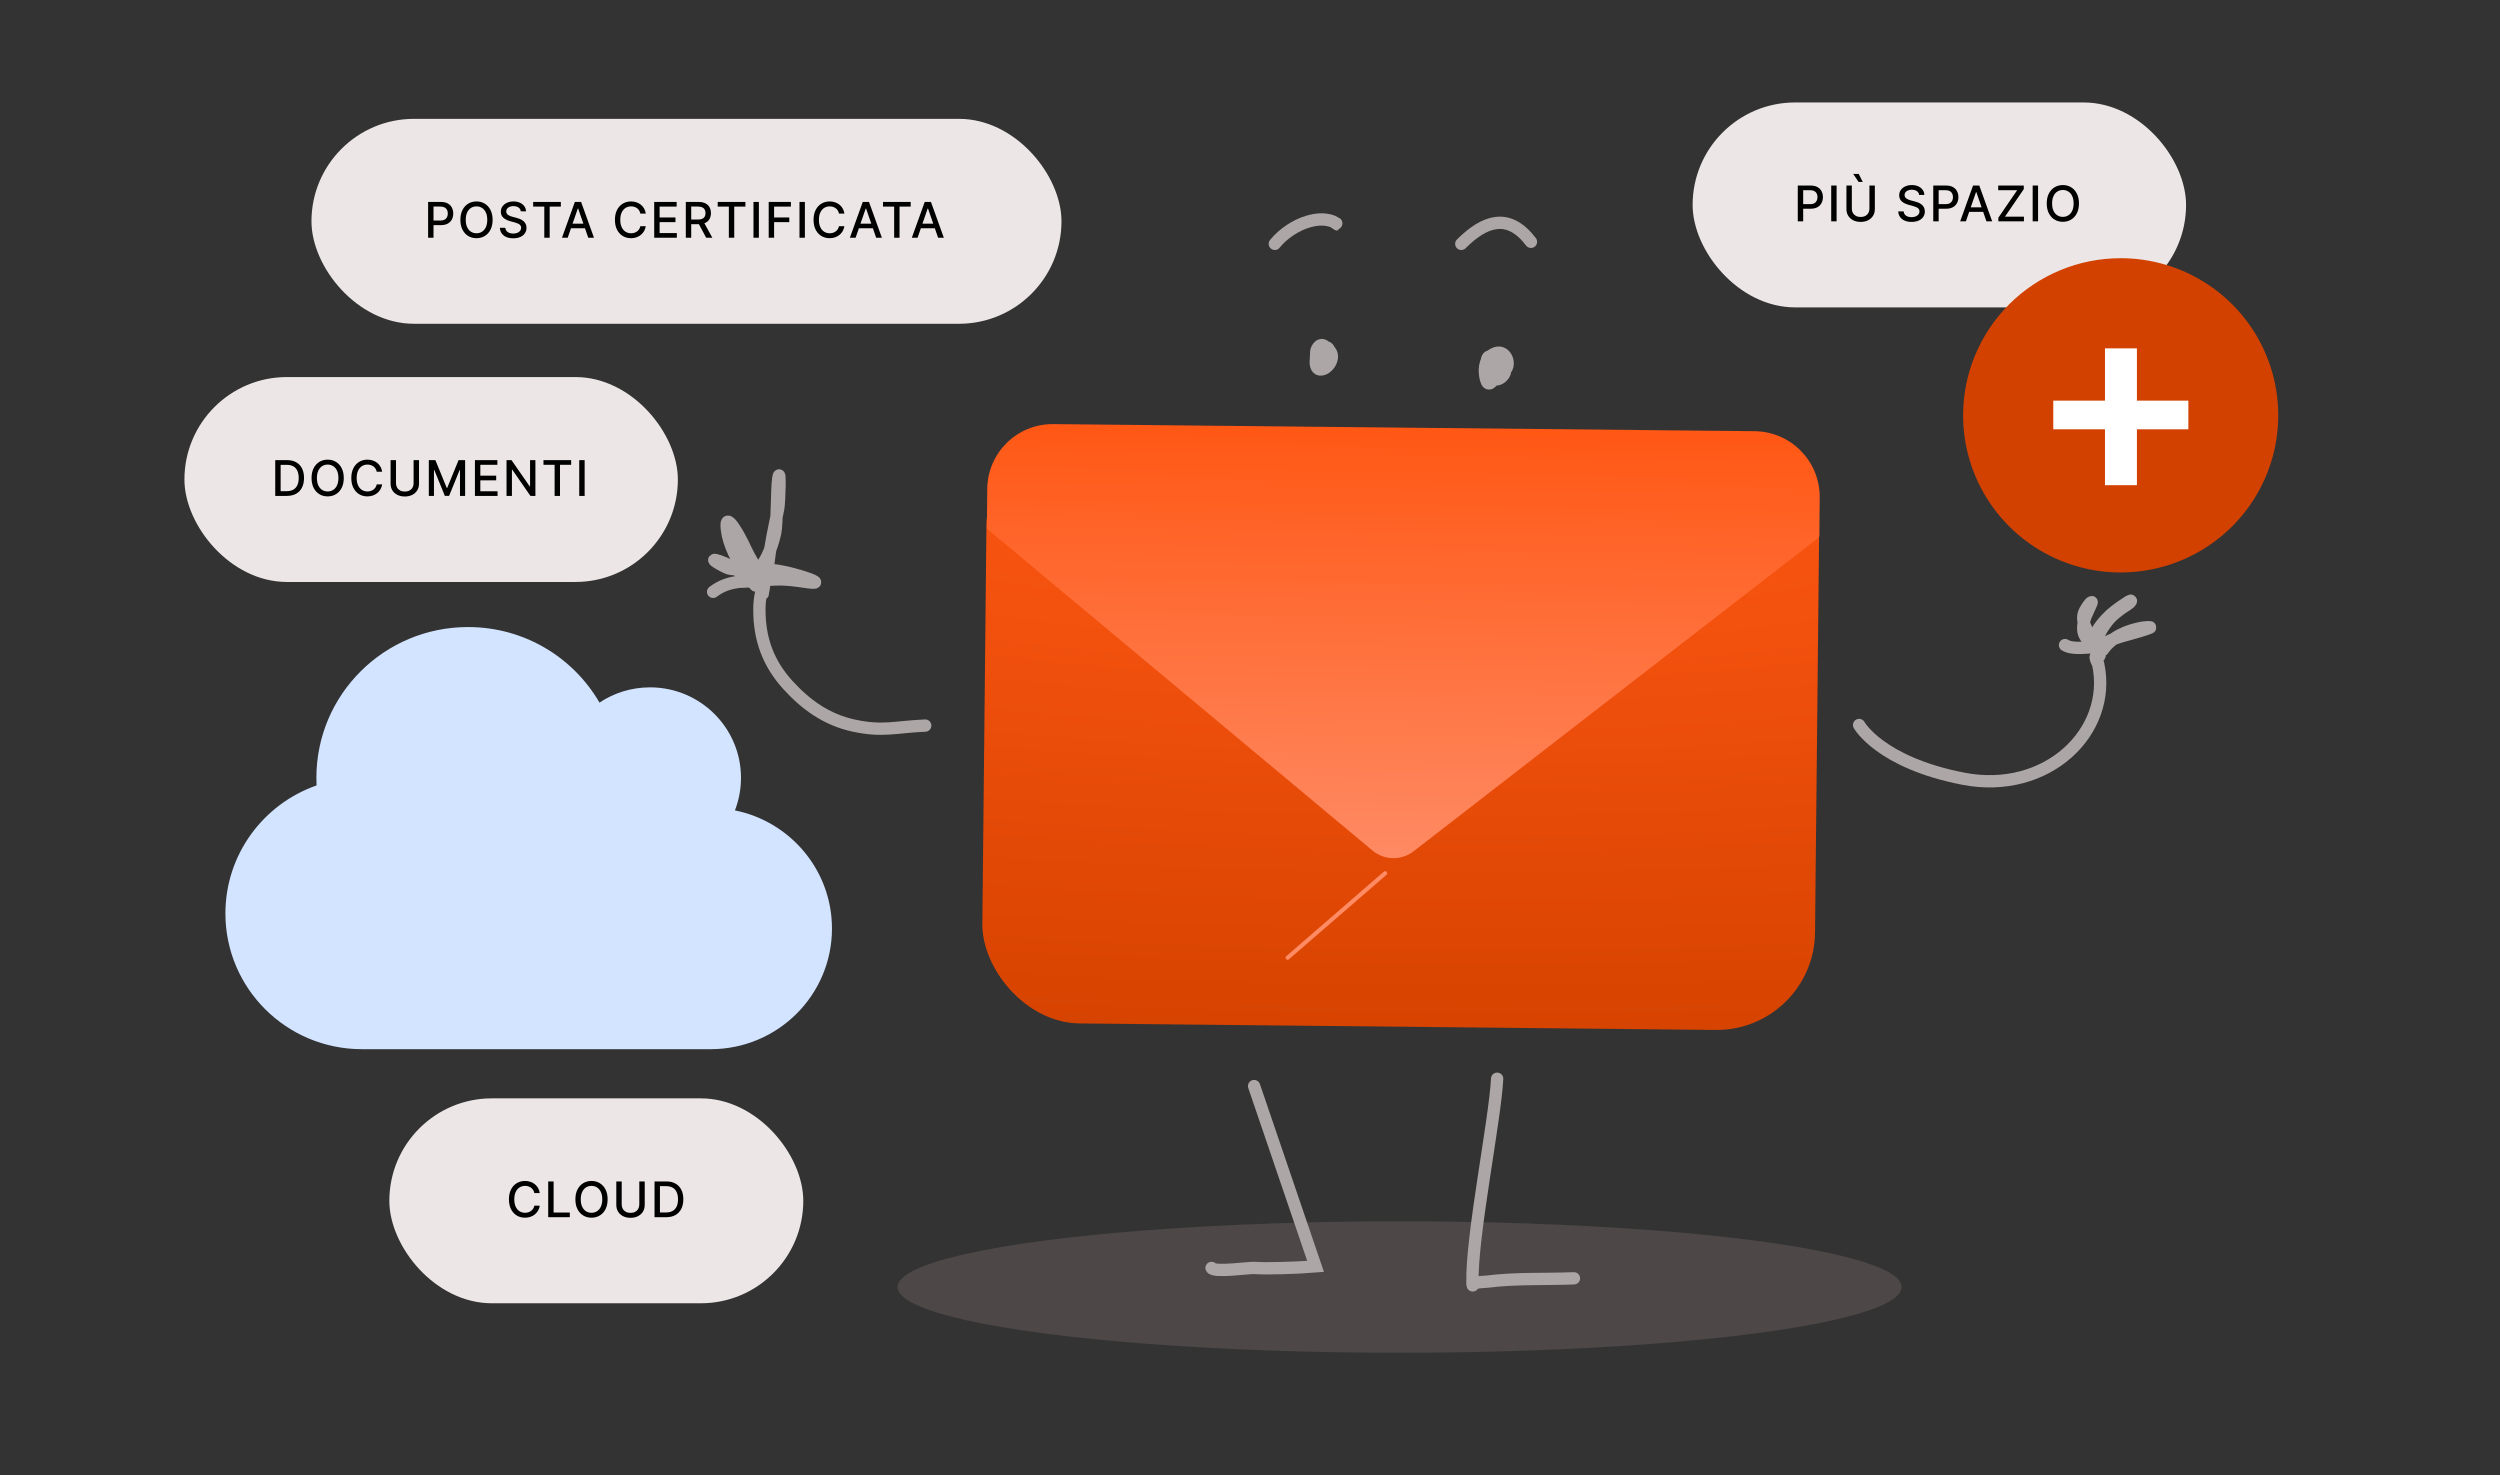 <svg width="610" height="360" viewBox="0 0 610 360" fill="none" xmlns="http://www.w3.org/2000/svg">
<rect x="0" y="0" width="610" height="360" fill="#333333" stroke="none"/>
<path d="M179.324 197.737C180.273 195.273 180.8 192.591 180.8 189.786C180.8 177.597 170.86 167.714 158.6 167.714C154.048 167.714 149.785 169.095 146.278 171.437C139.871 160.401 127.919 153 114.2 153C93.758 153 77.2 169.462 77.2 189.786C77.2 190.406 77.226 191.026 77.244 191.647C64.29 196.173 55 208.449 55 222.893C55 241.172 69.914 256 88.3 256H173.4C189.747 256 203 242.824 203 226.571C203 212.338 192.823 200.454 179.324 197.737Z" fill="#D2E4FF"/>
<ellipse cx="341.502" cy="314.036" rx="122.5" ry="16.036" fill="#B69A9A" fill-opacity="0.2"/>
<rect x="240.936" y="104.347" width="203.184" height="145.131" rx="24" transform="rotate(0.587 240.936 104.347)" fill="url(#paint0_radial_239_1621)"/>
<path d="M337.969 213.081L314.18 233.682" stroke="#FF8B65" stroke-linecap="round" stroke-linejoin="round"/>
<path d="M344.907 207.719C341.941 210.017 337.77 209.936 334.883 207.526L241.163 129.296C240.932 129.103 240.8 128.818 240.802 128.517L240.886 119.298C240.967 110.47 248.182 103.392 257.009 103.481L428.133 105.211C436.977 105.3 444.088 112.549 444.007 121.394L443.924 130.561C443.921 130.866 443.779 131.154 443.537 131.34L344.907 207.719Z" fill="url(#paint1_linear_239_1621)"/>
<rect x="95" y="268" width="101" height="50" rx="25" fill="#ECE6E6"/>
<path d="M131.707 291.111H130.378C130.327 290.827 130.232 290.577 130.092 290.361C129.953 290.145 129.783 289.962 129.581 289.811C129.379 289.661 129.153 289.547 128.903 289.47C128.656 289.393 128.393 289.355 128.115 289.355C127.612 289.355 127.162 289.482 126.764 289.734C126.369 289.987 126.057 290.358 125.827 290.847C125.599 291.335 125.486 291.932 125.486 292.636C125.486 293.347 125.599 293.946 125.827 294.435C126.057 294.923 126.371 295.293 126.768 295.543C127.166 295.793 127.614 295.918 128.111 295.918C128.386 295.918 128.648 295.881 128.895 295.807C129.145 295.73 129.371 295.618 129.572 295.47C129.774 295.322 129.945 295.142 130.084 294.929C130.226 294.713 130.324 294.466 130.378 294.188L131.707 294.192C131.636 294.621 131.499 295.016 131.294 295.376C131.092 295.734 130.832 296.044 130.514 296.305C130.199 296.564 129.838 296.764 129.432 296.906C129.026 297.048 128.582 297.119 128.102 297.119C127.347 297.119 126.673 296.94 126.082 296.582C125.491 296.222 125.026 295.706 124.685 295.036C124.347 294.365 124.178 293.565 124.178 292.636C124.178 291.705 124.348 290.905 124.689 290.237C125.03 289.567 125.496 289.053 126.087 288.695C126.678 288.334 127.349 288.153 128.102 288.153C128.565 288.153 128.997 288.22 129.398 288.354C129.801 288.484 130.163 288.678 130.484 288.933C130.805 289.186 131.071 289.496 131.281 289.862C131.491 290.226 131.634 290.642 131.707 291.111ZM133.763 297V288.273H135.08V295.866H139.034V297H133.763ZM148.258 292.636C148.258 293.568 148.087 294.369 147.746 295.04C147.405 295.707 146.938 296.222 146.344 296.582C145.753 296.94 145.081 297.119 144.329 297.119C143.573 297.119 142.898 296.94 142.304 296.582C141.714 296.222 141.248 295.706 140.907 295.036C140.566 294.365 140.395 293.565 140.395 292.636C140.395 291.705 140.566 290.905 140.907 290.237C141.248 289.567 141.714 289.053 142.304 288.695C142.898 288.334 143.573 288.153 144.329 288.153C145.081 288.153 145.753 288.334 146.344 288.695C146.938 289.053 147.405 289.567 147.746 290.237C148.087 290.905 148.258 291.705 148.258 292.636ZM146.954 292.636C146.954 291.926 146.839 291.328 146.608 290.842C146.381 290.354 146.069 289.984 145.671 289.734C145.276 289.482 144.829 289.355 144.329 289.355C143.826 289.355 143.377 289.482 142.982 289.734C142.587 289.984 142.275 290.354 142.045 290.842C141.817 291.328 141.704 291.926 141.704 292.636C141.704 293.347 141.817 293.946 142.045 294.435C142.275 294.92 142.587 295.29 142.982 295.543C143.377 295.793 143.826 295.918 144.329 295.918C144.829 295.918 145.276 295.793 145.671 295.543C146.069 295.29 146.381 294.92 146.608 294.435C146.839 293.946 146.954 293.347 146.954 292.636ZM155.991 288.273H157.313V294.013C157.313 294.624 157.169 295.165 156.882 295.636C156.595 296.105 156.192 296.474 155.672 296.744C155.152 297.011 154.543 297.145 153.844 297.145C153.148 297.145 152.54 297.011 152.02 296.744C151.5 296.474 151.097 296.105 150.81 295.636C150.523 295.165 150.379 294.624 150.379 294.013V288.273H151.696V293.906C151.696 294.301 151.783 294.652 151.956 294.959C152.132 295.266 152.381 295.507 152.702 295.683C153.023 295.857 153.403 295.943 153.844 295.943C154.287 295.943 154.669 295.857 154.99 295.683C155.314 295.507 155.561 295.266 155.732 294.959C155.905 294.652 155.991 294.301 155.991 293.906V288.273ZM162.532 297H159.707V288.273H162.622C163.477 288.273 164.211 288.447 164.825 288.797C165.438 289.143 165.909 289.642 166.235 290.293C166.565 290.94 166.73 291.717 166.73 292.624C166.73 293.533 166.563 294.314 166.231 294.967C165.902 295.621 165.424 296.124 164.799 296.476C164.174 296.825 163.419 297 162.532 297ZM161.024 295.849H162.46C163.125 295.849 163.677 295.724 164.117 295.474C164.558 295.222 164.887 294.857 165.106 294.379C165.325 293.899 165.434 293.314 165.434 292.624C165.434 291.939 165.325 291.358 165.106 290.881C164.89 290.403 164.568 290.041 164.139 289.794C163.71 289.547 163.177 289.423 162.541 289.423H161.024V295.849Z" fill="black"/>
<rect x="45" y="92" width="120.4" height="50" rx="25" fill="#ECE6E6"/>
<path d="M69.984 121H67.159V112.273H70.074C70.929 112.273 71.663 112.447 72.277 112.797C72.89 113.143 73.361 113.642 73.687 114.293C74.017 114.94 74.181 115.717 74.181 116.624C74.181 117.533 74.015 118.314 73.683 118.967C73.353 119.621 72.876 120.124 72.251 120.476C71.626 120.825 70.871 121 69.984 121ZM68.476 119.849H69.912C70.576 119.849 71.129 119.724 71.569 119.474C72.01 119.222 72.339 118.857 72.558 118.379C72.777 117.899 72.886 117.314 72.886 116.624C72.886 115.939 72.777 115.358 72.558 114.881C72.342 114.403 72.02 114.041 71.591 113.794C71.162 113.547 70.629 113.423 69.993 113.423H68.476V119.849ZM83.88 116.636C83.88 117.568 83.71 118.369 83.369 119.04C83.028 119.707 82.56 120.222 81.967 120.582C81.376 120.94 80.704 121.119 79.951 121.119C79.195 121.119 78.521 120.94 77.927 120.582C77.336 120.222 76.87 119.706 76.529 119.036C76.188 118.365 76.018 117.565 76.018 116.636C76.018 115.705 76.188 114.905 76.529 114.237C76.87 113.567 77.336 113.053 77.927 112.695C78.521 112.334 79.195 112.153 79.951 112.153C80.704 112.153 81.376 112.334 81.967 112.695C82.56 113.053 83.028 113.567 83.369 114.237C83.71 114.905 83.88 115.705 83.88 116.636ZM82.576 116.636C82.576 115.926 82.461 115.328 82.231 114.842C82.004 114.354 81.691 113.984 81.293 113.734C80.898 113.482 80.451 113.355 79.951 113.355C79.448 113.355 78.999 113.482 78.604 113.734C78.21 113.984 77.897 114.354 77.667 114.842C77.44 115.328 77.326 115.926 77.326 116.636C77.326 117.347 77.44 117.946 77.667 118.435C77.897 118.92 78.21 119.29 78.604 119.543C78.999 119.793 79.448 119.918 79.951 119.918C80.451 119.918 80.898 119.793 81.293 119.543C81.691 119.29 82.004 118.92 82.231 118.435C82.461 117.946 82.576 117.347 82.576 116.636ZM93.25 115.111H91.921C91.87 114.827 91.774 114.577 91.635 114.361C91.496 114.145 91.326 113.962 91.124 113.811C90.922 113.661 90.696 113.547 90.446 113.47C90.199 113.393 89.936 113.355 89.658 113.355C89.155 113.355 88.705 113.482 88.307 113.734C87.912 113.987 87.6 114.358 87.37 114.847C87.142 115.335 87.029 115.932 87.029 116.636C87.029 117.347 87.142 117.946 87.37 118.435C87.6 118.923 87.913 119.293 88.311 119.543C88.709 119.793 89.156 119.918 89.654 119.918C89.929 119.918 90.191 119.881 90.438 119.807C90.688 119.73 90.913 119.618 91.115 119.47C91.317 119.322 91.487 119.142 91.627 118.929C91.769 118.713 91.867 118.466 91.921 118.188L93.25 118.192C93.179 118.621 93.041 119.016 92.837 119.376C92.635 119.734 92.375 120.044 92.057 120.305C91.742 120.564 91.381 120.764 90.975 120.906C90.568 121.048 90.125 121.119 89.645 121.119C88.889 121.119 88.216 120.94 87.625 120.582C87.034 120.222 86.568 119.706 86.228 119.036C85.889 118.365 85.72 117.565 85.72 116.636C85.72 115.705 85.891 114.905 86.232 114.237C86.573 113.567 87.038 113.053 87.629 112.695C88.22 112.334 88.892 112.153 89.645 112.153C90.108 112.153 90.54 112.22 90.941 112.354C91.344 112.484 91.706 112.678 92.027 112.933C92.348 113.186 92.614 113.496 92.824 113.862C93.034 114.226 93.176 114.642 93.25 115.111ZM100.918 112.273H102.239V118.013C102.239 118.624 102.096 119.165 101.809 119.636C101.522 120.105 101.118 120.474 100.598 120.744C100.079 121.011 99.469 121.145 98.77 121.145C98.074 121.145 97.466 121.011 96.947 120.744C96.427 120.474 96.023 120.105 95.736 119.636C95.449 119.165 95.306 118.624 95.306 118.013V112.273H96.623V117.906C96.623 118.301 96.709 118.652 96.882 118.959C97.059 119.266 97.307 119.507 97.628 119.683C97.949 119.857 98.33 119.943 98.77 119.943C99.213 119.943 99.596 119.857 99.917 119.683C100.24 119.507 100.488 119.266 100.658 118.959C100.831 118.652 100.918 118.301 100.918 117.906V112.273ZM104.633 112.273H106.232L109.01 119.057H109.112L111.891 112.273H113.489V121H112.236V114.685H112.155L109.581 120.987H108.541L105.967 114.68H105.886V121H104.633V112.273ZM115.883 121V112.273H121.355V113.406H117.2V116.065H121.069V117.195H117.2V119.866H121.406V121H115.883ZM130.638 112.273V121H129.427L124.991 114.599H124.91V121H123.593V112.273H124.812L129.253 118.682H129.334V112.273H130.638ZM132.608 113.406V112.273H139.362V113.406H136.639V121H135.327V113.406H132.608ZM142.651 112.273V121H141.335V112.273H142.651Z" fill="black"/>
<rect x="413" y="25" width="120.4" height="50" rx="25" fill="#ECE6E6"/>
<path d="M438.659 54V45.273H441.77C442.449 45.273 443.011 45.396 443.457 45.644C443.903 45.891 444.237 46.229 444.459 46.658C444.68 47.084 444.791 47.564 444.791 48.098C444.791 48.635 444.679 49.118 444.454 49.547C444.233 49.973 443.897 50.311 443.449 50.561C443.003 50.808 442.441 50.932 441.765 50.932H439.626V49.815H441.646C442.075 49.815 442.423 49.742 442.69 49.594C442.957 49.443 443.153 49.239 443.278 48.98C443.403 48.722 443.466 48.428 443.466 48.098C443.466 47.769 443.403 47.476 443.278 47.22C443.153 46.965 442.956 46.764 442.686 46.619C442.419 46.474 442.066 46.402 441.629 46.402H439.976V54H438.659ZM448.131 45.273V54H446.815V45.273H448.131ZM456.141 45.273H457.462V51.013C457.462 51.624 457.319 52.165 457.032 52.636C456.745 53.105 456.341 53.474 455.822 53.744C455.302 54.011 454.692 54.145 453.993 54.145C453.297 54.145 452.689 54.011 452.17 53.744C451.65 53.474 451.246 53.105 450.959 52.636C450.672 52.165 450.529 51.624 450.529 51.013V45.273H451.846V50.906C451.846 51.301 451.932 51.652 452.106 51.959C452.282 52.266 452.53 52.507 452.851 52.683C453.172 52.856 453.553 52.943 453.993 52.943C454.437 52.943 454.819 52.856 455.14 52.683C455.464 52.507 455.711 52.266 455.881 51.959C456.055 51.652 456.141 51.301 456.141 50.906V45.273ZM453.499 44.399L452.182 42.435H453.525L454.518 44.399H453.499ZM468.272 47.565C468.227 47.162 468.039 46.849 467.71 46.628C467.38 46.403 466.966 46.291 466.466 46.291C466.108 46.291 465.798 46.348 465.537 46.462C465.275 46.572 465.072 46.726 464.927 46.922C464.785 47.115 464.714 47.335 464.714 47.582C464.714 47.79 464.762 47.969 464.859 48.119C464.958 48.27 465.088 48.396 465.247 48.499C465.409 48.598 465.582 48.682 465.767 48.75C465.951 48.815 466.129 48.869 466.299 48.912L467.152 49.133C467.43 49.202 467.716 49.294 468.008 49.41C468.301 49.527 468.572 49.68 468.822 49.871C469.072 50.061 469.274 50.297 469.427 50.578C469.583 50.859 469.662 51.196 469.662 51.588C469.662 52.082 469.534 52.521 469.278 52.905C469.025 53.288 468.657 53.591 468.174 53.812C467.694 54.034 467.113 54.145 466.431 54.145C465.778 54.145 465.213 54.041 464.735 53.834C464.258 53.626 463.885 53.332 463.615 52.952C463.345 52.568 463.196 52.114 463.167 51.588H464.488C464.514 51.903 464.616 52.166 464.795 52.376C464.977 52.584 465.208 52.739 465.49 52.841C465.774 52.94 466.085 52.99 466.423 52.99C466.795 52.99 467.126 52.932 467.416 52.815C467.708 52.696 467.939 52.531 468.106 52.321C468.274 52.108 468.358 51.859 468.358 51.575C468.358 51.317 468.284 51.105 468.136 50.94C467.991 50.776 467.794 50.639 467.544 50.531C467.297 50.423 467.017 50.328 466.704 50.246L465.673 49.965C464.974 49.774 464.42 49.494 464.011 49.125C463.605 48.756 463.402 48.267 463.402 47.659C463.402 47.156 463.538 46.717 463.811 46.342C464.083 45.967 464.453 45.676 464.919 45.469C465.385 45.258 465.91 45.153 466.495 45.153C467.086 45.153 467.608 45.257 468.059 45.465C468.514 45.672 468.872 45.957 469.133 46.321C469.395 46.682 469.531 47.097 469.542 47.565H468.272ZM471.715 54V45.273H474.826C475.505 45.273 476.067 45.396 476.513 45.644C476.959 45.891 477.293 46.229 477.515 46.658C477.736 47.084 477.847 47.564 477.847 48.098C477.847 48.635 477.735 49.118 477.511 49.547C477.289 49.973 476.954 50.311 476.505 50.561C476.059 50.808 475.498 50.932 474.822 50.932H472.682V49.815H474.702C475.131 49.815 475.479 49.742 475.746 49.594C476.013 49.443 476.209 49.239 476.334 48.98C476.459 48.722 476.522 48.428 476.522 48.098C476.522 47.769 476.459 47.476 476.334 47.22C476.209 46.965 476.012 46.764 475.742 46.619C475.475 46.474 475.123 46.402 474.685 46.402H473.032V54H471.715ZM479.682 54H478.285L481.425 45.273H482.946L486.087 54H484.689L482.222 46.858H482.154L479.682 54ZM479.917 50.582H484.451V51.69H479.917V50.582ZM487.602 54V53.122L492.191 46.406H487.563V45.273H493.802V46.151L489.212 52.867H493.84V54H487.602ZM497.288 45.273V54H495.971V45.273H497.288ZM507.267 49.636C507.267 50.568 507.096 51.369 506.755 52.04C506.415 52.707 505.947 53.222 505.353 53.582C504.763 53.94 504.091 54.119 503.338 54.119C502.582 54.119 501.907 53.94 501.314 53.582C500.723 53.222 500.257 52.706 499.916 52.035C499.575 51.365 499.405 50.565 499.405 49.636C499.405 48.705 499.575 47.905 499.916 47.237C500.257 46.567 500.723 46.053 501.314 45.695C501.907 45.334 502.582 45.153 503.338 45.153C504.091 45.153 504.763 45.334 505.353 45.695C505.947 46.053 506.415 46.567 506.755 47.237C507.096 47.905 507.267 48.705 507.267 49.636ZM505.963 49.636C505.963 48.926 505.848 48.328 505.618 47.842C505.39 47.354 505.078 46.984 504.68 46.734C504.285 46.481 503.838 46.355 503.338 46.355C502.835 46.355 502.386 46.481 501.991 46.734C501.596 46.984 501.284 47.354 501.054 47.842C500.826 48.328 500.713 48.926 500.713 49.636C500.713 50.347 500.826 50.946 501.054 51.435C501.284 51.92 501.596 52.29 501.991 52.543C502.386 52.793 502.835 52.918 503.338 52.918C503.838 52.918 504.285 52.793 504.68 52.543C505.078 52.29 505.39 51.92 505.618 51.435C505.848 50.946 505.963 50.347 505.963 49.636Z" fill="black"/>
<rect x="76" y="29" width="183" height="50" rx="25" fill="#ECE6E6"/>
<path d="M104.459 58V49.273H107.57C108.249 49.273 108.811 49.396 109.257 49.644C109.703 49.891 110.037 50.229 110.259 50.658C110.48 51.084 110.591 51.564 110.591 52.098C110.591 52.635 110.479 53.118 110.254 53.547C110.033 53.973 109.697 54.311 109.249 54.561C108.803 54.808 108.241 54.932 107.565 54.932H105.426V53.815H107.446C107.875 53.815 108.223 53.742 108.49 53.594C108.757 53.443 108.953 53.239 109.078 52.98C109.203 52.722 109.266 52.428 109.266 52.098C109.266 51.769 109.203 51.476 109.078 51.22C108.953 50.965 108.756 50.764 108.486 50.619C108.219 50.474 107.866 50.402 107.429 50.402H105.776V58H104.459ZM120.196 53.636C120.196 54.568 120.025 55.369 119.684 56.04C119.343 56.707 118.876 57.222 118.282 57.582C117.691 57.94 117.019 58.119 116.267 58.119C115.511 58.119 114.836 57.94 114.242 57.582C113.652 57.222 113.186 56.706 112.845 56.035C112.504 55.365 112.333 54.565 112.333 53.636C112.333 52.705 112.504 51.905 112.845 51.237C113.186 50.567 113.652 50.053 114.242 49.695C114.836 49.334 115.511 49.153 116.267 49.153C117.019 49.153 117.691 49.334 118.282 49.695C118.876 50.053 119.343 50.567 119.684 51.237C120.025 51.905 120.196 52.705 120.196 53.636ZM118.892 53.636C118.892 52.926 118.777 52.328 118.546 51.842C118.319 51.354 118.007 50.984 117.609 50.734C117.214 50.481 116.767 50.355 116.267 50.355C115.764 50.355 115.315 50.481 114.92 50.734C114.525 50.984 114.213 51.354 113.982 51.842C113.755 52.328 113.642 52.926 113.642 53.636C113.642 54.347 113.755 54.946 113.982 55.435C114.213 55.92 114.525 56.29 114.92 56.543C115.315 56.793 115.764 56.918 116.267 56.918C116.767 56.918 117.214 56.793 117.609 56.543C118.007 56.29 118.319 55.92 118.546 55.435C118.777 54.946 118.892 54.347 118.892 53.636ZM127.077 51.565C127.032 51.162 126.844 50.849 126.515 50.628C126.185 50.403 125.77 50.291 125.27 50.291C124.912 50.291 124.603 50.348 124.341 50.462C124.08 50.572 123.877 50.726 123.732 50.922C123.59 51.115 123.519 51.335 123.519 51.582C123.519 51.79 123.567 51.969 123.664 52.119C123.763 52.27 123.893 52.396 124.052 52.499C124.214 52.598 124.387 52.682 124.572 52.75C124.756 52.815 124.934 52.869 125.104 52.912L125.956 53.133C126.235 53.202 126.52 53.294 126.813 53.41C127.106 53.527 127.377 53.68 127.627 53.871C127.877 54.061 128.079 54.297 128.232 54.578C128.388 54.859 128.466 55.196 128.466 55.588C128.466 56.082 128.339 56.521 128.083 56.905C127.83 57.288 127.462 57.591 126.979 57.812C126.499 58.034 125.918 58.145 125.236 58.145C124.583 58.145 124.018 58.041 123.54 57.834C123.063 57.626 122.689 57.332 122.42 56.952C122.15 56.568 122 56.114 121.972 55.588H123.293C123.319 55.903 123.421 56.166 123.6 56.376C123.782 56.584 124.013 56.739 124.295 56.841C124.579 56.94 124.89 56.99 125.228 56.99C125.6 56.99 125.931 56.932 126.221 56.815C126.513 56.696 126.743 56.531 126.911 56.321C127.079 56.108 127.162 55.859 127.162 55.575C127.162 55.317 127.089 55.105 126.941 54.94C126.796 54.776 126.598 54.639 126.348 54.531C126.101 54.423 125.822 54.328 125.509 54.246L124.478 53.965C123.779 53.774 123.225 53.494 122.816 53.125C122.41 52.756 122.206 52.267 122.206 51.659C122.206 51.156 122.343 50.717 122.616 50.342C122.888 49.967 123.258 49.676 123.723 49.469C124.189 49.258 124.715 49.153 125.3 49.153C125.891 49.153 126.412 49.257 126.864 49.465C127.319 49.672 127.677 49.957 127.938 50.321C128.199 50.682 128.336 51.097 128.347 51.565H127.077ZM130.09 50.406V49.273H136.844V50.406H134.121V58H132.808V50.406H130.09ZM138.522 58H137.125L140.265 49.273H141.786L144.927 58H143.529L141.062 50.858H140.994L138.522 58ZM138.757 54.582H143.291V55.69H138.757V54.582ZM157.572 52.111H156.242C156.191 51.827 156.096 51.577 155.957 51.361C155.818 51.145 155.647 50.962 155.445 50.811C155.244 50.66 155.018 50.547 154.768 50.47C154.521 50.394 154.258 50.355 153.979 50.355C153.477 50.355 153.026 50.481 152.629 50.734C152.234 50.987 151.921 51.358 151.691 51.847C151.464 52.335 151.35 52.932 151.35 53.636C151.35 54.347 151.464 54.946 151.691 55.435C151.921 55.923 152.235 56.293 152.633 56.543C153.031 56.793 153.478 56.918 153.975 56.918C154.251 56.918 154.512 56.881 154.759 56.807C155.009 56.73 155.235 56.618 155.437 56.47C155.639 56.322 155.809 56.142 155.948 55.929C156.09 55.713 156.188 55.466 156.242 55.188L157.572 55.192C157.501 55.621 157.363 56.016 157.158 56.376C156.957 56.734 156.697 57.044 156.379 57.305C156.063 57.564 155.702 57.764 155.296 57.906C154.89 58.048 154.447 58.119 153.967 58.119C153.211 58.119 152.538 57.94 151.947 57.582C151.356 57.222 150.89 56.706 150.549 56.035C150.211 55.365 150.042 54.565 150.042 53.636C150.042 52.705 150.212 51.905 150.553 51.237C150.894 50.567 151.36 50.053 151.951 49.695C152.542 49.334 153.214 49.153 153.967 49.153C154.43 49.153 154.862 49.22 155.262 49.354C155.666 49.484 156.028 49.678 156.349 49.933C156.67 50.186 156.935 50.496 157.146 50.862C157.356 51.226 157.498 51.642 157.572 52.111ZM159.627 58V49.273H165.099V50.406H160.944V53.065H164.813V54.195H160.944V56.867H165.15V58H159.627ZM167.338 58V49.273H170.449C171.125 49.273 171.686 49.389 172.132 49.622C172.581 49.855 172.916 50.178 173.138 50.59C173.359 50.999 173.47 51.472 173.47 52.008C173.47 52.543 173.358 53.013 173.133 53.419C172.912 53.822 172.577 54.136 172.128 54.361C171.682 54.585 171.121 54.697 170.444 54.697H168.088V53.564H170.325C170.751 53.564 171.098 53.503 171.365 53.381C171.635 53.258 171.832 53.081 171.957 52.848C172.082 52.615 172.145 52.335 172.145 52.008C172.145 51.679 172.081 51.394 171.953 51.152C171.828 50.91 171.63 50.726 171.361 50.598C171.094 50.467 170.743 50.402 170.308 50.402H168.655V58H167.338ZM171.646 54.062L173.802 58H172.302L170.189 54.062H171.646ZM175.122 50.406V49.273H181.876V50.406H179.153V58H177.841V50.406H175.122ZM185.165 49.273V58H183.849V49.273H185.165ZM187.563 58V49.273H192.975V50.406H188.88V53.065H192.587V54.195H188.88V58H187.563ZM196.391 49.273V58H195.074V49.273H196.391ZM206.037 52.111H204.708C204.657 51.827 204.561 51.577 204.422 51.361C204.283 51.145 204.113 50.962 203.911 50.811C203.709 50.66 203.483 50.547 203.233 50.47C202.986 50.394 202.723 50.355 202.445 50.355C201.942 50.355 201.492 50.481 201.094 50.734C200.699 50.987 200.387 51.358 200.157 51.847C199.929 52.335 199.816 52.932 199.816 53.636C199.816 54.347 199.929 54.946 200.157 55.435C200.387 55.923 200.701 56.293 201.098 56.543C201.496 56.793 201.943 56.918 202.441 56.918C202.716 56.918 202.978 56.881 203.225 56.807C203.475 56.73 203.701 56.618 203.902 56.47C204.104 56.322 204.274 56.142 204.414 55.929C204.556 55.713 204.654 55.466 204.708 55.188L206.037 55.192C205.966 55.621 205.828 56.016 205.624 56.376C205.422 56.734 205.162 57.044 204.844 57.305C204.529 57.564 204.168 57.764 203.762 57.906C203.355 58.048 202.912 58.119 202.432 58.119C201.676 58.119 201.003 57.94 200.412 57.582C199.821 57.222 199.355 56.706 199.015 56.035C198.676 55.365 198.507 54.565 198.507 53.636C198.507 52.705 198.678 51.905 199.019 51.237C199.36 50.567 199.826 50.053 200.416 49.695C201.007 49.334 201.679 49.153 202.432 49.153C202.895 49.153 203.327 49.22 203.728 49.354C204.131 49.484 204.493 49.678 204.814 49.933C205.135 50.186 205.401 50.496 205.611 50.862C205.821 51.226 205.963 51.642 206.037 52.111ZM208.771 58H207.374L210.514 49.273H212.036L215.176 58H213.779L211.311 50.858H211.243L208.771 58ZM209.006 54.582H213.54V55.69H209.006V54.582ZM215.455 50.406V49.273H222.209V50.406H219.486V58H218.174V50.406H215.455ZM223.888 58H222.49L225.631 49.273H227.152L230.293 58H228.895L226.428 50.858H226.359L223.888 58ZM224.122 54.582H228.656V55.69H224.122V54.582Z" fill="black"/>
<path d="M479 101.341C479 108.925 481.255 116.338 485.479 122.643C489.704 128.948 495.708 133.862 502.733 136.764C509.758 139.666 517.488 140.426 524.945 138.946C532.403 137.467 539.253 133.815 544.63 128.453C550.007 123.091 553.668 116.259 555.152 108.821C556.635 101.384 555.874 93.675 552.964 86.669C550.054 79.663 545.126 73.675 538.804 69.462C532.482 65.249 525.049 63 517.445 63C507.249 63 497.47 67.04 490.26 74.23C483.05 81.42 479 91.173 479 101.341Z" fill="#D34100"/>
<path d="M521.408 97.756H533.959V104.749H521.408V118.384H513.612V104.745H501V97.756H513.612V85H521.408V97.756Z" fill="white"/>
<path d="M362.597 92.589C363.026 94.181 363.791 93.618 364.534 92.433C365.066 92.7 365.73 92.615 366.483 91.916C367.038 91.4 367.274 90.818 367.298 90.244C368.828 88.672 367.164 84.461 363.97 86.683C363.85 86.766 363.738 86.855 363.633 86.949C363.194 86.911 362.864 87.228 362.775 88.1C362.13 89.444 362.215 91.168 362.597 92.589Z" fill="#ADA6A7"/>
<path d="M366.535 88.004C366.399 88.377 363.592 96.282 362.597 92.589C362.058 90.584 362.111 87.976 363.97 86.683C367.857 83.979 369.477 90.802 365.835 90.802C362.633 90.802 364.73 85.915 366.068 87.849C368.157 90.866 364.077 91.913 364.203 88.367C364.313 85.294 369.19 89.402 366.483 91.916C363.497 94.688 361.905 87.807 364.462 87.564C366.11 87.407 366.996 88.495 366.587 90.18C365.563 94.387 362.715 91.367 362.753 88.522C362.826 83.053 370.145 93.772 365.136 91.268" stroke="#ADA6A7" stroke-width="3" stroke-linecap="round"/>
<path d="M324.301 85.437C324.3 85.436 324.3 85.436 324.3 85.436C324.181 85.007 323.904 84.704 323.438 84.683C322.821 84.001 321.992 83.889 321.348 85.178C321.138 85.597 321.078 86.209 321.152 86.805C321.138 86.864 321.125 86.926 321.115 86.991C321.074 87.235 321.066 87.466 321.085 87.681C320.91 89.05 321.253 90.358 322.462 90.151C324.322 89.832 325.941 86.94 324.301 85.437Z" fill="#ADA6A7"/>
<path d="M323.86 87.457C319.518 86.441 322.908 84.16 324.301 85.437C325.941 86.94 324.322 89.832 322.462 90.151C320.219 90.536 320.954 85.698 322.462 84.944C324.936 83.707 324.73 87.193 323.394 88.286C321.53 89.811 320.68 86.513 321.348 85.178C322.728 82.417 324.959 86.083 324.119 88.027C323.105 90.377 320.742 89.227 321.115 86.991C321.549 84.385 324.779 86.388 322.928 88.856" stroke="#ADA6A7" stroke-width="3" stroke-linecap="round"/>
<path d="M365.302 263.213C364.825 273.16 358.999 301.68 359.279 313.081" stroke="#ADA6A7" stroke-width="3" stroke-linecap="round"/>
<path d="M384.04 311.908C376.994 312.192 369.851 311.833 362.863 312.723C361.954 312.838 359.675 312.711 359.35 313.64" stroke="#ADA6A7" stroke-width="3" stroke-linecap="round"/>
<path d="M306 265L321 309C316.5 309.377 308.991 309.598 306 309.377C304.821 309.29 296.192 310.526 295.618 309.377" stroke="#ADA6A7" stroke-width="3" stroke-linecap="round"/>
<path d="M225.753 177.042C218.527 177.348 215.436 178.589 208.294 177.042C201.694 175.612 196.594 171.945 192.183 167.07C187.449 161.837 185.293 155.909 185.293 148.86C185.293 147.295 185.37 146.35 185.682 144.871C185.828 144.174 185.986 142.258 186.381 142.851C186.5 143.03 186.122 144.512 186.122 144.871" stroke="#ADA6A7" stroke-width="3" stroke-linecap="round"/>
<path d="M184.522 139.479C184.729 139.398 184.948 139.329 185.177 139.273C185.922 139.983 186.607 140.103 187.072 139.056C187.277 138.595 187.44 137.908 187.547 136.945C187.652 135.998 187.786 135.029 187.94 134.05C188.451 132.75 188.854 131.399 189.127 130.133C189.306 129.305 189.407 127.783 189.478 126.042C189.613 125.403 189.747 124.771 189.878 124.15C190.172 122.757 190.452 113.046 189.878 116.897C189.638 118.512 189.615 122.686 189.478 126.042C188.925 128.658 188.358 131.394 187.94 134.05C187.484 135.209 186.942 136.328 186.33 137.308C186.066 137.73 185.426 138.35 184.82 138.895C183.413 137.264 181.883 133.927 181.227 132.542C180.689 131.407 176.677 123.783 177.367 129.227C177.821 132.808 179.57 136.055 181.383 139.111C180.756 139.051 180.145 138.996 179.608 138.944C178.332 138.118 176.988 137.424 175.606 136.945C172.014 135.702 176.676 138.335 177.834 138.707C178.07 138.783 178.743 138.859 179.608 138.944C180.914 139.79 182.149 140.775 183.276 141.809C183.631 142.135 183.976 142.466 184.309 142.799C184.822 143.312 184.178 142.66 183.399 141.796C185.032 141.614 186.558 141.163 186.019 139.95C185.938 139.768 185.35 139.613 184.522 139.479Z" fill="#ADA6A7"/>
<path d="M186.589 141.608C190.53 141.082 193.446 141.529 197.26 142.074C200.559 142.545 198.121 141.446 196.276 140.883C193.285 139.969 186.554 137.877 183.688 139.924C182.679 140.645 185.673 138.359 186.33 137.308C187.629 135.228 188.611 132.528 189.127 130.133C189.65 127.708 189.513 119.351 189.878 116.897C190.452 113.046 190.172 122.757 189.878 124.15C189.013 128.258 188.008 132.8 187.547 136.945C186.709 144.486 182.449 135.123 181.227 132.542C180.689 131.407 176.677 123.783 177.367 129.227C177.858 133.097 179.86 136.576 181.823 139.847C182.485 140.95 185.219 143.709 184.309 142.799C181.889 140.379 178.85 138.068 175.606 136.945C172.014 135.702 176.676 138.335 177.834 138.707C178.718 138.991 185.724 139.286 186.019 139.95C186.993 142.141 181.227 141.846 180.268 141.971C177.811 142.291 175.966 142.931 174 144.405" stroke="#ADA6A7" stroke-width="3" stroke-linecap="round"/>
<path d="M453.622 176.896C453.622 176.896 458.652 186.03 479 190C499.5 194 515.5 178.5 511.946 162C511.946 162 510.586 159.651 511.946 160.074M511.946 160.074C512.926 160.379 511.479 159.272 511.946 160.074Z" stroke="#ADA6A7" stroke-width="3" stroke-linecap="round"/>
<path d="M515.732 155.915C517.817 154.421 520.389 153.56 522.915 153.131C523.102 153.099 525.24 152.881 524.535 153.173C523.098 153.769 521.589 154.11 520.109 154.574C519.187 154.863 517.343 155.278 515.732 155.915C514.383 156.448 513.199 157.136 512.859 158.035C512.463 159.085 512.388 158.959 511.802 157.847C511.647 157.552 511.53 157.264 511.446 156.983C510.298 156.064 508.824 153.082 508.575 152.321C508.524 152.165 508.48 152.009 508.442 151.853C508.209 150.886 508.244 149.911 508.752 149.01C508.942 148.672 509.915 146.99 510.369 146.913C510.504 146.89 509.363 149.303 509.319 149.391C508.907 150.229 508.606 151.017 508.442 151.853C508.48 152.009 508.524 152.165 508.575 152.321C508.824 153.082 510.298 156.064 511.446 156.983C510.75 154.658 512.346 152.774 513.98 151.005C515.304 149.57 516.923 148.426 518.545 147.348C518.971 147.065 520.133 146.221 519.936 146.695C519.714 147.229 518.261 147.998 517.798 148.336C516.557 149.241 515.305 150.184 514.338 151.393C513.372 152.6 512.212 154.237 511.887 155.776C511.809 156.147 512.646 157.18 512.106 157.251C511.909 157.277 511.685 157.175 511.446 156.983C511.53 157.264 511.647 157.552 511.802 157.847C512.388 158.959 512.463 159.085 512.859 158.035C513.199 157.136 514.383 156.448 515.732 155.915Z" fill="#ADA6A7"/>
<path d="M513.07 158.604C515.274 155.373 519.144 153.772 522.915 153.131C523.102 153.099 525.24 152.881 524.535 153.173C523.098 153.769 521.589 154.11 520.109 154.574C518.415 155.105 513.604 156.063 512.859 158.035C512.463 159.085 512.388 158.959 511.802 157.847C510.365 155.115 512.149 152.988 513.98 151.005C515.304 149.57 516.923 148.426 518.545 147.348C518.971 147.065 520.133 146.221 519.936 146.695C519.714 147.229 518.261 147.998 517.798 148.336C516.557 149.241 515.305 150.184 514.338 151.393C513.372 152.6 512.212 154.237 511.887 155.776C511.809 156.147 512.646 157.18 512.106 157.251C510.964 157.401 508.876 153.24 508.575 152.321C508.21 151.203 508.162 150.057 508.752 149.01C508.942 148.672 509.915 146.99 510.369 146.913C510.504 146.89 509.363 149.303 509.319 149.391C508.655 150.741 508.28 151.963 508.301 153.46C508.322 155.023 509.305 156.212 510.613 156.919C510.799 157.02 512.326 157.943 511.501 157.925C509.342 157.876 505.754 158.582 503.865 157.402" stroke="#ADA6A7" stroke-width="3" stroke-linecap="round"/>
<path d="M373.555 59C368.014 51.696 362.137 53.918 356.555 59.5" stroke="#ADA6A7" stroke-width="3" stroke-linecap="round"/>
<path d="M326.055 54.5C326.893 55.233 325.605 54.177 325.194 54.028C323.2 53.303 321.309 53.469 319.305 54.028C316.232 54.885 313.016 57.049 311.055 59.5" stroke="#ADA6A7" stroke-width="3" stroke-linecap="round"/>
<defs>
<radialGradient id="paint0_radial_239_1621" cx="0" cy="0" r="1" gradientUnits="userSpaceOnUse" gradientTransform="translate(342.528 111.945) rotate(90) scale(137.533 568.609)">
<stop stop-color="#FF5714"/>
<stop offset="1" stop-color="#D74300"/>
</radialGradient>
<linearGradient id="paint1_linear_239_1621" x1="342.218" y1="103.91" x2="340.578" y2="211.665" gradientUnits="userSpaceOnUse">
<stop stop-color="#FF5714"/>
<stop offset="1" stop-color="#FF8B65"/>
</linearGradient>
</defs>
</svg>
